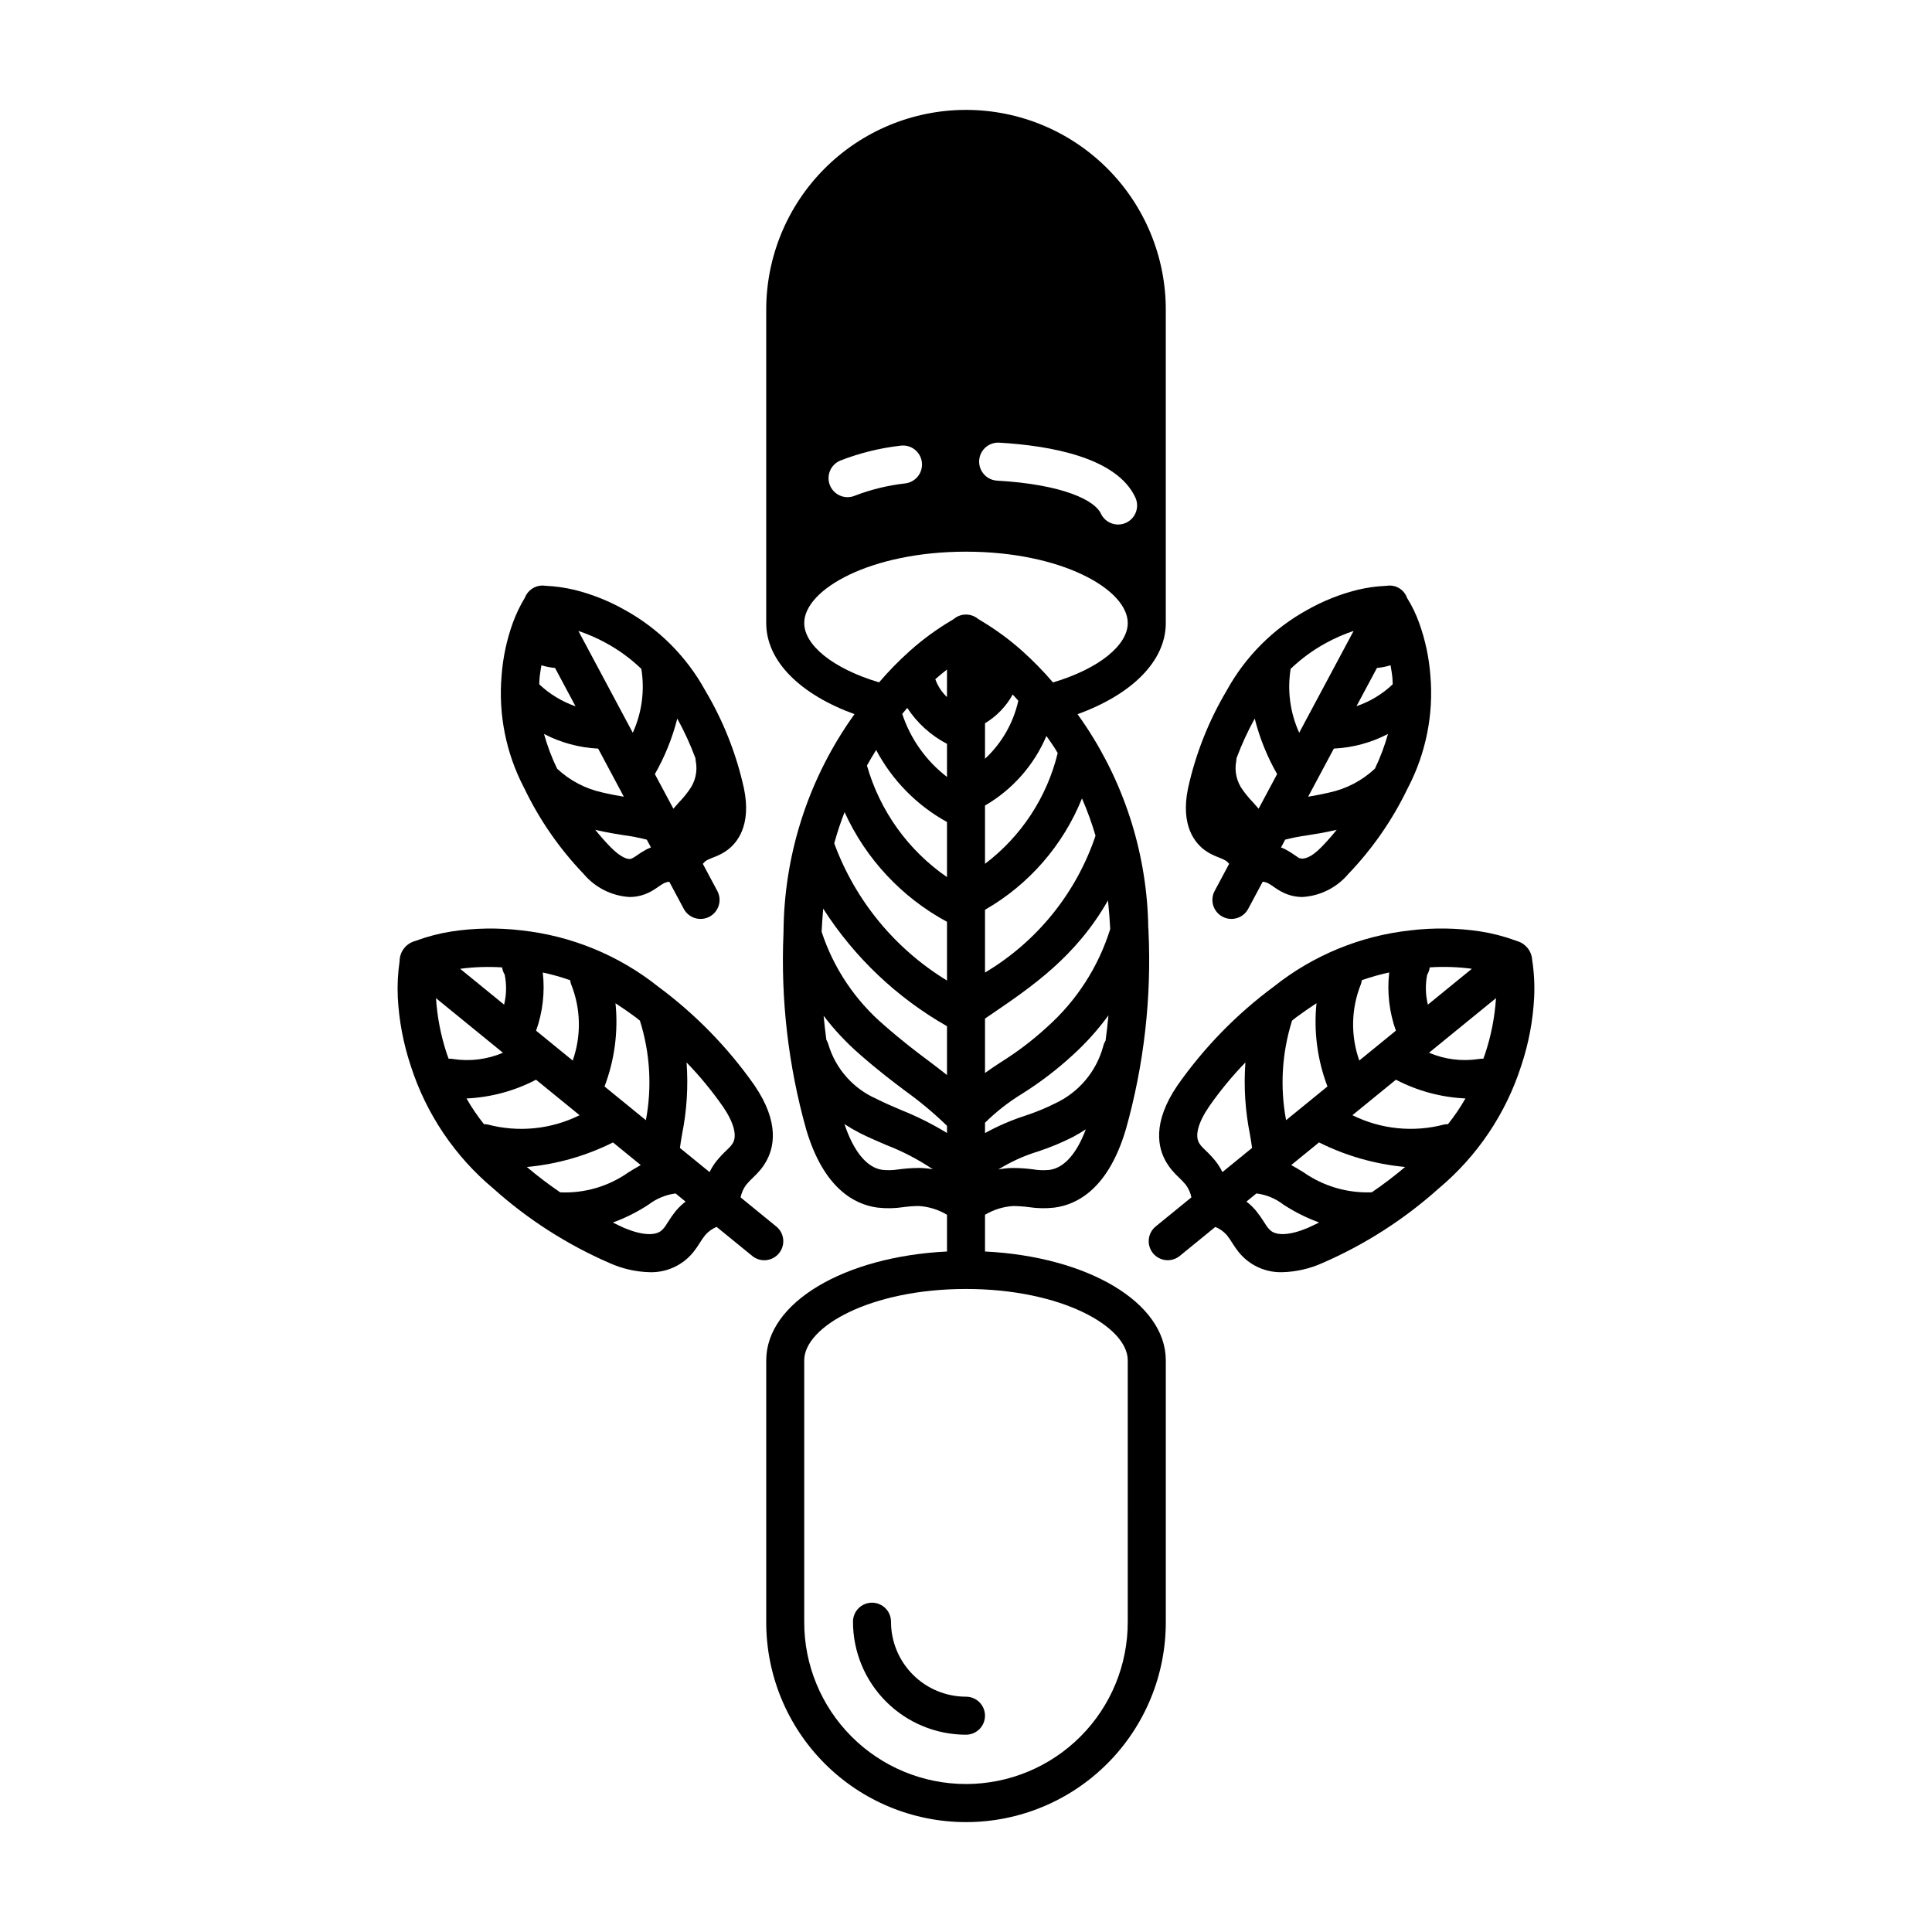 <?xml version="1.0" encoding="UTF-8"?>
<!-- Uploaded to: ICON Repo, www.svgrepo.com, Generator: ICON Repo Mixer Tools -->
<svg fill="#000000" width="800px" height="800px" version="1.1" viewBox="144 144 512 512" xmlns="http://www.w3.org/2000/svg">
 <g>
  <path d="m550.03 398.32c-0.152-2.285-1.707-4.234-3.898-4.898l-0.543-0.191c-2.981-1.09-6.062-1.887-9.199-2.383-6.121-0.934-12.34-1.035-18.492-0.305-13.273 1.422-25.867 6.59-36.312 14.902-9.855 7.293-18.473 16.125-25.52 26.156-6.762 9.898-5.281 16.688-2.859 20.613 0.379 0.617 0.797 1.207 1.254 1.766 0.617 0.734 1.277 1.434 1.977 2.086 0.652 0.605 1.266 1.254 1.832 1.941 0.723 0.98 1.223 2.113 1.457 3.309l-9.453 7.703v0.004c-2.156 1.758-2.481 4.93-0.723 7.09 1.758 2.156 4.934 2.481 7.09 0.723l9.43-7.688c1.141 0.465 2.16 1.18 2.988 2.094 0.551 0.691 1.059 1.414 1.516 2.168 0.504 0.824 1.055 1.617 1.656 2.371 0.445 0.555 0.934 1.074 1.453 1.555 2.75 2.551 6.394 3.918 10.145 3.809 3.672-0.098 7.285-0.926 10.633-2.434 11.246-4.883 21.633-11.539 30.762-19.719 10.25-8.559 17.852-19.852 21.922-32.566 1.965-5.875 3.117-11.984 3.426-18.172 0.156-3.32-0.027-6.648-0.539-9.934zm-42.492 61.652c-6.457 0.258-12.82-1.605-18.113-5.312-1.031-0.637-2.102-1.293-3.234-1.91l7.363-6c7.133 3.57 14.867 5.777 22.812 6.508-2.82 2.394-5.769 4.637-8.828 6.715zm-2.883-55.16c0.117-0.34 0.195-0.691 0.238-1.047 2.371-0.84 4.793-1.523 7.258-2.047-0.594 5.211 0.012 10.484 1.773 15.422l-9.699 7.906c-2.324-6.574-2.172-13.766 0.43-20.234zm22.086 37.191v-0.004c-8.145 2.156-16.797 1.281-24.344-2.461l11.543-9.41v0.004c5.703 2.981 11.992 4.676 18.422 4.965-1.367 2.391-2.914 4.672-4.633 6.824-0.332-0.008-0.664 0.02-0.988 0.078zm10.82-18.695c-0.145 0.449-0.312 0.828-0.465 1.262-0.414-0.023-0.828 0.004-1.234 0.082-4.457 0.68-9.012 0.102-13.156-1.668l17.746-14.465v0.004c-0.324 5.031-1.297 10-2.894 14.781zm-3.504-22.57-11.652 9.496h-0.004c-0.641-2.59-0.703-5.289-0.188-7.906 0.363-0.602 0.594-1.27 0.68-1.965 3.723-0.25 7.461-0.125 11.16 0.371zm-41.168 9.125h-0.004c-0.766 7.477 0.23 15.031 2.906 22.059l-10.965 8.934c-1.648-8.789-1.105-17.848 1.582-26.375 0.379-0.285 0.746-0.629 1.125-0.906 1.742-1.273 3.516-2.516 5.352-3.711zm-26.801 41.785-0.008-0.004c-0.82-1-1.703-1.949-2.648-2.832-0.414-0.383-0.809-0.785-1.176-1.211-0.168-0.207-0.32-0.422-0.453-0.648-1.211-1.969-0.27-5.492 2.59-9.668h-0.004c2.898-4.16 6.129-8.082 9.656-11.727-0.465 6.375-0.062 12.785 1.199 19.051 0.23 1.316 0.418 2.5 0.566 3.602l-7.859 6.406h-0.004c-0.508-1.059-1.133-2.055-1.867-2.973zm14.488 18.34-0.004-0.004c-0.188-0.176-0.363-0.363-0.527-0.562-0.375-0.488-0.723-1-1.039-1.527-0.652-1.055-1.367-2.062-2.144-3.027-0.754-0.906-1.609-1.723-2.547-2.434l2.648-2.16c2.613 0.324 5.09 1.348 7.164 2.965 2.961 1.934 6.137 3.523 9.457 4.734-1.004 0.469-2.027 1.023-3.012 1.438-4.668 1.953-8.309 2.176-10.004 0.57z"/>
  <path d="m405.04 475.66v-9.734c2.277-1.363 4.848-2.156 7.496-2.316 1.395 0.016 2.789 0.113 4.172 0.301 2.238 0.336 4.512 0.375 6.758 0.113 6.062-0.805 14.258-5.051 18.887-20.707l0.004 0.004c4.805-17.07 6.832-34.801 6.008-52.512l-0.008-0.125v-0.004c0.004-0.262-0.016-0.52-0.051-0.777-0.273-18.891-5.93-37.309-16.305-53.094-0.789-1.223-1.621-2.367-2.438-3.539 14.184-5.144 23.383-13.938 23.383-24.145v-82.891c0.043-14.07-5.516-27.582-15.449-37.543-9.934-9.965-23.426-15.566-37.496-15.566-14.07 0-27.562 5.602-37.496 15.566-9.934 9.961-15.492 23.473-15.449 37.543v82.891c0 10.207 9.215 18.988 23.395 24.133-0.82 1.176-1.656 2.328-2.445 3.555h0.004c-10.531 16.051-16.211 34.797-16.367 53.996-0.004 0.09-0.004 0.184-0.008 0.273-0.012 0.109-0.004 0.215-0.008 0.324v-0.004c-0.75 17.516 1.281 35.039 6.023 51.918 4.637 15.656 12.832 19.902 18.883 20.707v-0.004c2.293 0.266 4.609 0.227 6.891-0.121 1.344-0.184 2.695-0.285 4.051-0.297 2.648 0.16 5.215 0.957 7.488 2.32v9.734c-27.234 1.348-47.906 13.531-47.906 28.852v69.262c-0.043 14.07 5.516 27.578 15.449 37.543s23.426 15.562 37.496 15.562c14.07 0 27.562-5.598 37.496-15.562 9.934-9.965 15.492-23.473 15.449-37.543v-69.262c0-15.32-20.672-27.504-47.906-28.852zm-37.219-116.43c5.633 12.391 15.168 22.594 27.145 29.059v15.566c-13.781-8.398-24.316-21.215-29.883-36.359 0.766-2.801 1.68-5.562 2.738-8.266zm66.504 6.25c-5.117 15.195-15.504 28.059-29.285 36.254v-16.633c11.633-6.676 20.684-17.074 25.695-29.516 1.406 3.219 2.606 6.523 3.59 9.895zm2.656 54.316c-0.289 0.465-0.5 0.969-0.625 1.5-1.816 6.699-6.508 12.246-12.812 15.152-2.535 1.266-5.164 2.344-7.859 3.223-3.684 1.199-7.246 2.734-10.645 4.598v-2.731c2.938-2.902 6.195-5.457 9.719-7.613 4.844-3.035 9.398-6.512 13.602-10.383 3.473-3.164 6.617-6.668 9.391-10.457-0.211 2.25-0.465 4.488-0.77 6.711zm-52.547-88.199c2.633 4.031 6.262 7.312 10.531 9.531v8.77c-5.539-4.258-9.672-10.074-11.863-16.703 0.441-0.543 0.887-1.074 1.332-1.598zm20.605 4.078c3.074-1.852 5.606-4.481 7.336-7.621 0.508 0.523 0.992 1.109 1.492 1.652h-0.004c-1.316 5.902-4.394 11.262-8.824 15.375zm33.184 54.52c-3.109 9.984-8.863 18.938-16.656 25.906-3.801 3.5-7.918 6.637-12.301 9.371-1.41 0.914-2.805 1.859-4.227 2.871v-14.41l1.371-0.938c11.211-7.617 22.703-15.469 31.219-30.375 0.262 2.57 0.457 5.094 0.594 7.574zm-33.184-17.277v-15.441c7.277-4.223 12.988-10.691 16.273-18.434 0.742 1.066 1.5 2.109 2.215 3.223 0.285 0.445 0.496 0.863 0.77 1.305h0.004c-2.848 11.711-9.652 22.078-19.262 29.348zm-10.078-44.184h0.004c-1.395-1.309-2.457-2.934-3.094-4.738 1.102-0.977 2.121-1.805 3.094-2.562zm-18.777 14.023h0.004c4.269 8.051 10.797 14.688 18.777 19.086v14.598c-10.289-7.09-17.789-17.547-21.211-29.566 0.781-1.363 1.543-2.719 2.434-4.121zm18.781 73.199v12.945c-1.594-1.27-3.164-2.473-4.809-3.707-3.203-2.402-6.84-5.125-11.797-9.465v-0.004c-7.723-6.582-13.477-15.172-16.625-24.816 0.105-2.004 0.246-4.039 0.422-6.102v-0.004c8.25 12.891 19.508 23.578 32.809 31.152zm-31.414 4.898c-0.121-0.461-0.309-0.902-0.559-1.309-0.281-2.109-0.523-4.227-0.723-6.352 2.801 3.68 5.969 7.066 9.453 10.109 5.25 4.602 9.043 7.445 12.395 9.953 3.828 2.766 7.453 5.805 10.848 9.094v1.906c-3.856-2.356-7.898-4.383-12.094-6.059-2.234-0.953-4.438-1.891-6.555-2.965l0.004-0.004c-6.16-2.684-10.832-7.941-12.773-14.375zm58.578 33.18c-1.453 0.148-2.922 0.102-4.359-0.145-1.738-0.227-3.484-0.348-5.234-0.363-1.336 0.008-2.668 0.145-3.977 0.406 3.273-2.039 6.801-3.641 10.488-4.769 3.172-1.039 6.258-2.316 9.234-3.824 1.207-0.641 2.363-1.328 3.469-2.059-2.398 6.453-5.762 10.238-9.625 10.754zm-13.438-192.73c13.805 0.793 31.297 3.957 36.191 14.543 1.168 2.527 0.066 5.523-2.461 6.691-2.527 1.168-5.523 0.066-6.691-2.461-1.559-3.379-9.73-7.691-27.621-8.715-2.727-0.223-4.773-2.582-4.617-5.312 0.156-2.731 2.465-4.836 5.199-4.742zm-42.02 4.758h0.004c5.109-1.992 10.457-3.32 15.91-3.945 1.332-0.195 2.688 0.152 3.762 0.965s1.777 2.019 1.953 3.356c0.18 1.336-0.184 2.684-1.008 3.75-0.828 1.062-2.043 1.754-3.379 1.918-4.574 0.512-9.066 1.605-13.363 3.254-0.613 0.258-1.273 0.391-1.938 0.391-2.402 0-4.469-1.695-4.941-4.051-0.469-2.352 0.785-4.715 3.004-5.637zm-9.539 43.055c0-8.949 17.605-18.918 42.867-18.918 25.266 0 42.867 9.969 42.867 18.918 0 5.84-7.562 12.09-19.812 15.738h0.004c-2.527-2.949-5.242-5.731-8.133-8.324-3.383-3.027-7.047-5.715-10.949-8.035-0.34-0.203-0.57-0.336-0.805-0.508v0.004c-1.879-1.531-4.586-1.504-6.43 0.066l-0.715 0.441c-3.898 2.316-7.562 5.008-10.941 8.031-2.887 2.586-5.598 5.359-8.117 8.305-12.25-3.648-19.836-9.879-19.836-15.719zm24.945 144.79c-1.395 0.219-2.809 0.262-4.211 0.121-4.109-0.547-7.648-4.863-10.07-12.133h-0.004c1.273 0.836 2.594 1.605 3.945 2.301 2.316 1.18 4.727 2.215 7.168 3.258h0.004c4.332 1.672 8.465 3.824 12.312 6.426-1.234-0.234-2.488-0.355-3.75-0.359-1.805 0.016-3.606 0.145-5.394 0.387zm60.793 119.86h-0.004c0.039 11.395-4.457 22.336-12.504 30.406-8.043 8.07-18.969 12.609-30.363 12.609-11.395 0-22.32-4.539-30.363-12.609-8.043-8.07-12.543-19.012-12.504-30.406v-69.262c0-8.945 17.605-18.914 42.867-18.914 25.266 0 42.867 9.969 42.867 18.914z"/>
  <path d="m400 593.64c-5.273 0-10.328-2.094-14.055-5.82-3.727-3.727-5.82-8.781-5.82-14.051 0-2.785-2.254-5.039-5.035-5.039-2.785 0-5.039 2.254-5.039 5.039 0 7.941 3.156 15.559 8.773 21.176 5.613 5.613 13.23 8.77 21.176 8.77 2.781 0 5.035-2.254 5.035-5.035 0-2.785-2.254-5.039-5.035-5.039z"/>
  <path d="m463.36 369.36c0.469 0.336 0.965 0.645 1.473 0.918 0.711 0.371 1.445 0.695 2.195 0.969 0.562 0.211 1.113 0.457 1.645 0.734 0.406 0.25 0.766 0.57 1.066 0.941l-3.84 7.184-0.004 0.004c-0.629 1.176-0.766 2.559-0.379 3.836 0.391 1.277 1.27 2.352 2.445 2.981 2.457 1.312 5.508 0.387 6.82-2.066l3.844-7.191c0.48 0.039 0.945 0.164 1.383 0.363 0.582 0.328 1.148 0.691 1.688 1.086 0.586 0.422 1.195 0.805 1.828 1.148 0.527 0.281 1.066 0.523 1.625 0.734 1.277 0.473 2.629 0.715 3.988 0.711 4.723-0.273 9.121-2.477 12.168-6.09 6.418-6.688 11.727-14.352 15.738-22.707 0.035-0.07 0.078-0.137 0.109-0.207l0.035-0.066c4.727-9.121 6.766-19.395 5.879-29.625-0.355-4.762-1.355-9.457-2.977-13.949-0.832-2.328-1.914-4.559-3.223-6.656-0.77-2.184-2.977-3.516-5.266-3.184-0.102 0.004-0.434 0.031-0.535 0.039-2.477 0.117-4.938 0.469-7.348 1.055-4.633 1.152-9.086 2.93-13.238 5.281-9.004 4.945-16.414 12.352-21.367 21.352-4.793 8.051-8.266 16.824-10.277 25.977-2.051 9.977 1.938 14.57 4.523 16.43zm19.09-20.219-4.902 9.172c-0.523-0.609-1.047-1.203-1.543-1.746-0.926-0.961-1.781-1.988-2.559-3.07-1.711-2.242-2.371-5.109-1.816-7.871 0.039-0.234 0.062-0.465 0.066-0.699 1.348-3.613 2.957-7.125 4.816-10.5 1.305 5.148 3.301 10.098 5.934 14.715zm26.457-28.129h-0.004c1.227-0.105 2.438-0.344 3.609-0.711 0.184 1.168 0.406 2.305 0.508 3.539 0.043 0.527 0.039 1 0.066 1.508v-0.004c-2.742 2.606-6.019 4.582-9.598 5.801zm-0.535 26.684v-0.004c-3.371 3.168-7.547 5.359-12.07 6.332-2.297 0.531-4.074 0.855-5.633 1.109l6.812-12.746v-0.004c5.008-0.238 9.906-1.562 14.352-3.883-0.883 3.16-2.039 6.238-3.461 9.191zm-20.109 23.68c-0.328-0.191-0.645-0.398-0.949-0.625-0.82-0.586-1.672-1.121-2.559-1.605-0.414-0.211-0.836-0.398-1.273-0.566l1.102-2.066h0.004c1.914-0.492 3.856-0.871 5.816-1.141 2.109-0.324 4.488-0.695 7.84-1.465-1.344 1.66-2.719 3.227-4.113 4.637-2.68 2.719-4.602 3.328-5.867 2.832zm7.113-56.965c2.348-1.285 4.809-2.363 7.348-3.211l-14.422 26.98c-2.406-5.293-3.195-11.184-2.266-16.926 2.797-2.688 5.938-4.988 9.344-6.844z"/>
  <path d="m349.72 469.03-9.453-7.707v-0.004c0.238-1.195 0.738-2.328 1.461-3.312 0.57-0.684 1.184-1.332 1.836-1.938 0.711-0.668 1.383-1.379 2.012-2.129 0.438-0.539 0.84-1.109 1.199-1.703 2.43-3.949 3.91-10.742-2.848-20.633v-0.004c-7.047-10.027-15.66-18.855-25.516-26.148-10.445-8.309-23.039-13.48-36.312-14.902-6.148-0.73-12.371-0.629-18.492 0.305-3.152 0.5-6.246 1.301-9.242 2.402l-0.453 0.152c-2.371 0.684-4.004 2.848-4.012 5.312-0.465 3.156-0.629 6.352-0.484 9.543 0.316 6.184 1.473 12.297 3.43 18.168 4.07 12.715 11.672 24.008 21.922 32.566 9.129 8.176 19.52 14.836 30.766 19.719 3.344 1.508 6.957 2.332 10.625 2.43 3.758 0.109 7.41-1.262 10.172-3.812 0.516-0.484 0.996-1.004 1.445-1.551 0.598-0.754 1.145-1.543 1.645-2.363 0.461-0.762 0.973-1.488 1.531-2.184 0.816-0.91 1.824-1.625 2.953-2.102l9.453 7.707c2.156 1.758 5.332 1.438 7.09-0.723 1.758-2.156 1.434-5.332-0.723-7.09zm-14.113-31.746c2.856 4.18 3.797 7.703 2.574 9.691h-0.004c-0.129 0.215-0.27 0.418-0.426 0.613-0.371 0.43-0.766 0.84-1.18 1.223-0.945 0.887-1.832 1.828-2.66 2.828-0.73 0.922-1.355 1.922-1.867 2.981l-7.856-6.402c0.145-1.098 0.336-2.285 0.566-3.602h-0.004c1.262-6.269 1.664-12.68 1.199-19.055 3.527 3.641 6.754 7.562 9.656 11.723zm-51.98 15.98c7.945-0.73 15.684-2.938 22.82-6.508l7.359 6c-1.133 0.617-2.203 1.273-3.238 1.91-5.277 3.734-11.648 5.606-18.109 5.316-3.062-2.082-6.012-4.324-8.832-6.719zm-6.34-30.273c-4.144 1.766-8.699 2.344-13.152 1.668-0.41-0.078-0.824-0.109-1.242-0.082-0.152-0.434-0.316-0.812-0.461-1.258v-0.004c-1.594-4.785-2.566-9.758-2.891-14.793zm10.555-21.266c2.465 0.52 4.891 1.207 7.262 2.047 0.039 0.355 0.121 0.707 0.238 1.047 2.598 6.469 2.75 13.66 0.43 20.234l-9.699-7.906h-0.004c1.762-4.938 2.367-10.215 1.773-15.422zm-14.586 40.285v-0.004c-0.328-0.059-0.66-0.086-0.996-0.078-1.719-2.152-3.266-4.434-4.633-6.824 6.43-0.293 12.719-1.988 18.426-4.969l11.543 9.406c-7.547 3.742-16.195 4.617-24.34 2.465zm40.328-27.523c2.691 8.527 3.234 17.586 1.582 26.375l-10.965-8.938v0.004c2.676-7.027 3.672-14.582 2.91-22.059 1.836 1.195 3.609 2.438 5.348 3.711 0.379 0.273 0.746 0.617 1.125 0.906zm-36.523-14.117c0.094 0.672 0.328 1.32 0.68 1.898 0.543 2.637 0.492 5.356-0.148 7.969l-11.648-9.496c3.684-0.488 7.406-0.613 11.117-0.371zm46.082 64.492c-0.812 1.008-1.562 2.07-2.242 3.172-0.285 0.48-0.602 0.945-0.941 1.391-0.168 0.199-0.352 0.395-0.543 0.574-1.688 1.582-5.348 1.371-9.996-0.582-0.984-0.414-2.008-0.969-3.012-1.438 3.32-1.211 6.492-2.801 9.453-4.734 2.086-1.609 4.562-2.633 7.172-2.965l2.648 2.16v-0.004c-0.934 0.711-1.785 1.523-2.539 2.426z"/>
  <path d="m282.84 352.7c0.031 0.078 0.078 0.145 0.117 0.219v0.004c4.008 8.352 9.32 16.016 15.734 22.703 3.047 3.613 7.449 5.816 12.168 6.09 1.363 0.004 2.719-0.238 3.996-0.711 0.547-0.211 1.086-0.449 1.602-0.727 0.688-0.379 1.352-0.801 1.988-1.262 0.496-0.359 1.012-0.684 1.547-0.98 0.434-0.199 0.898-0.324 1.375-0.363l3.844 7.191c1.312 2.453 4.367 3.379 6.82 2.066s3.379-4.363 2.066-6.816l-3.84-7.188v-0.004c0.297-0.371 0.656-0.691 1.062-0.941 0.562-0.289 1.137-0.543 1.73-0.758 0.723-0.27 1.43-0.582 2.113-0.938 0.516-0.277 1.012-0.59 1.488-0.93 2.57-1.844 6.566-6.438 4.508-16.418h-0.004c-2.008-9.156-5.481-17.926-10.277-25.98-4.949-8.996-12.355-16.402-21.355-21.348-4.156-2.352-8.617-4.129-13.25-5.285-2.535-0.602-5.121-0.969-7.727-1.086-2.328-0.359-4.594 0.953-5.441 3.152-1.281 2.117-2.356 4.356-3.203 6.68-1.621 4.496-2.621 9.191-2.973 13.957-0.887 10.23 1.152 20.504 5.883 29.617zm40.648-18.266c1.863 3.379 3.473 6.891 4.816 10.508 0.004 0.23 0.027 0.461 0.066 0.688 0.555 2.762-0.109 5.633-1.824 7.871-0.777 1.086-1.629 2.113-2.555 3.074-0.492 0.543-1.02 1.133-1.539 1.742l-4.902-9.168v-0.004c2.633-4.613 4.629-9.562 5.938-14.711zm-32.395-13.418 5.43 10.164c-3.578-1.242-6.856-3.231-9.613-5.828 0.027-0.508 0.023-0.984 0.066-1.512 0.102-1.23 0.324-2.367 0.504-3.539 1.176 0.371 2.387 0.609 3.613 0.715zm11.422 21.371 6.809 12.746c-1.559-0.25-3.332-0.574-5.629-1.109-4.519-0.973-8.691-3.16-12.062-6.324-1.426-2.957-2.586-6.035-3.465-9.195 4.445 2.316 9.34 3.641 14.348 3.883zm12.73 26.762h-0.004c-0.926 0.504-1.824 1.07-2.68 1.688-0.391 0.281-0.809 0.527-1.246 0.73-0.848 0.32-2.762-0.285-5.453-3.016-1.391-1.41-2.766-2.981-4.113-4.637 3.352 0.77 5.731 1.141 7.84 1.465l0.008-0.004c1.957 0.27 3.898 0.648 5.812 1.145l1.105 2.066-0.004-0.004c-0.434 0.168-0.855 0.355-1.27 0.566zm-1.285-47.895c0.934 5.742 0.145 11.637-2.266 16.934l-14.418-26.988c2.539 0.852 5 1.926 7.348 3.215 3.402 1.855 6.543 4.156 9.336 6.84z"/>
 </g>
</svg>